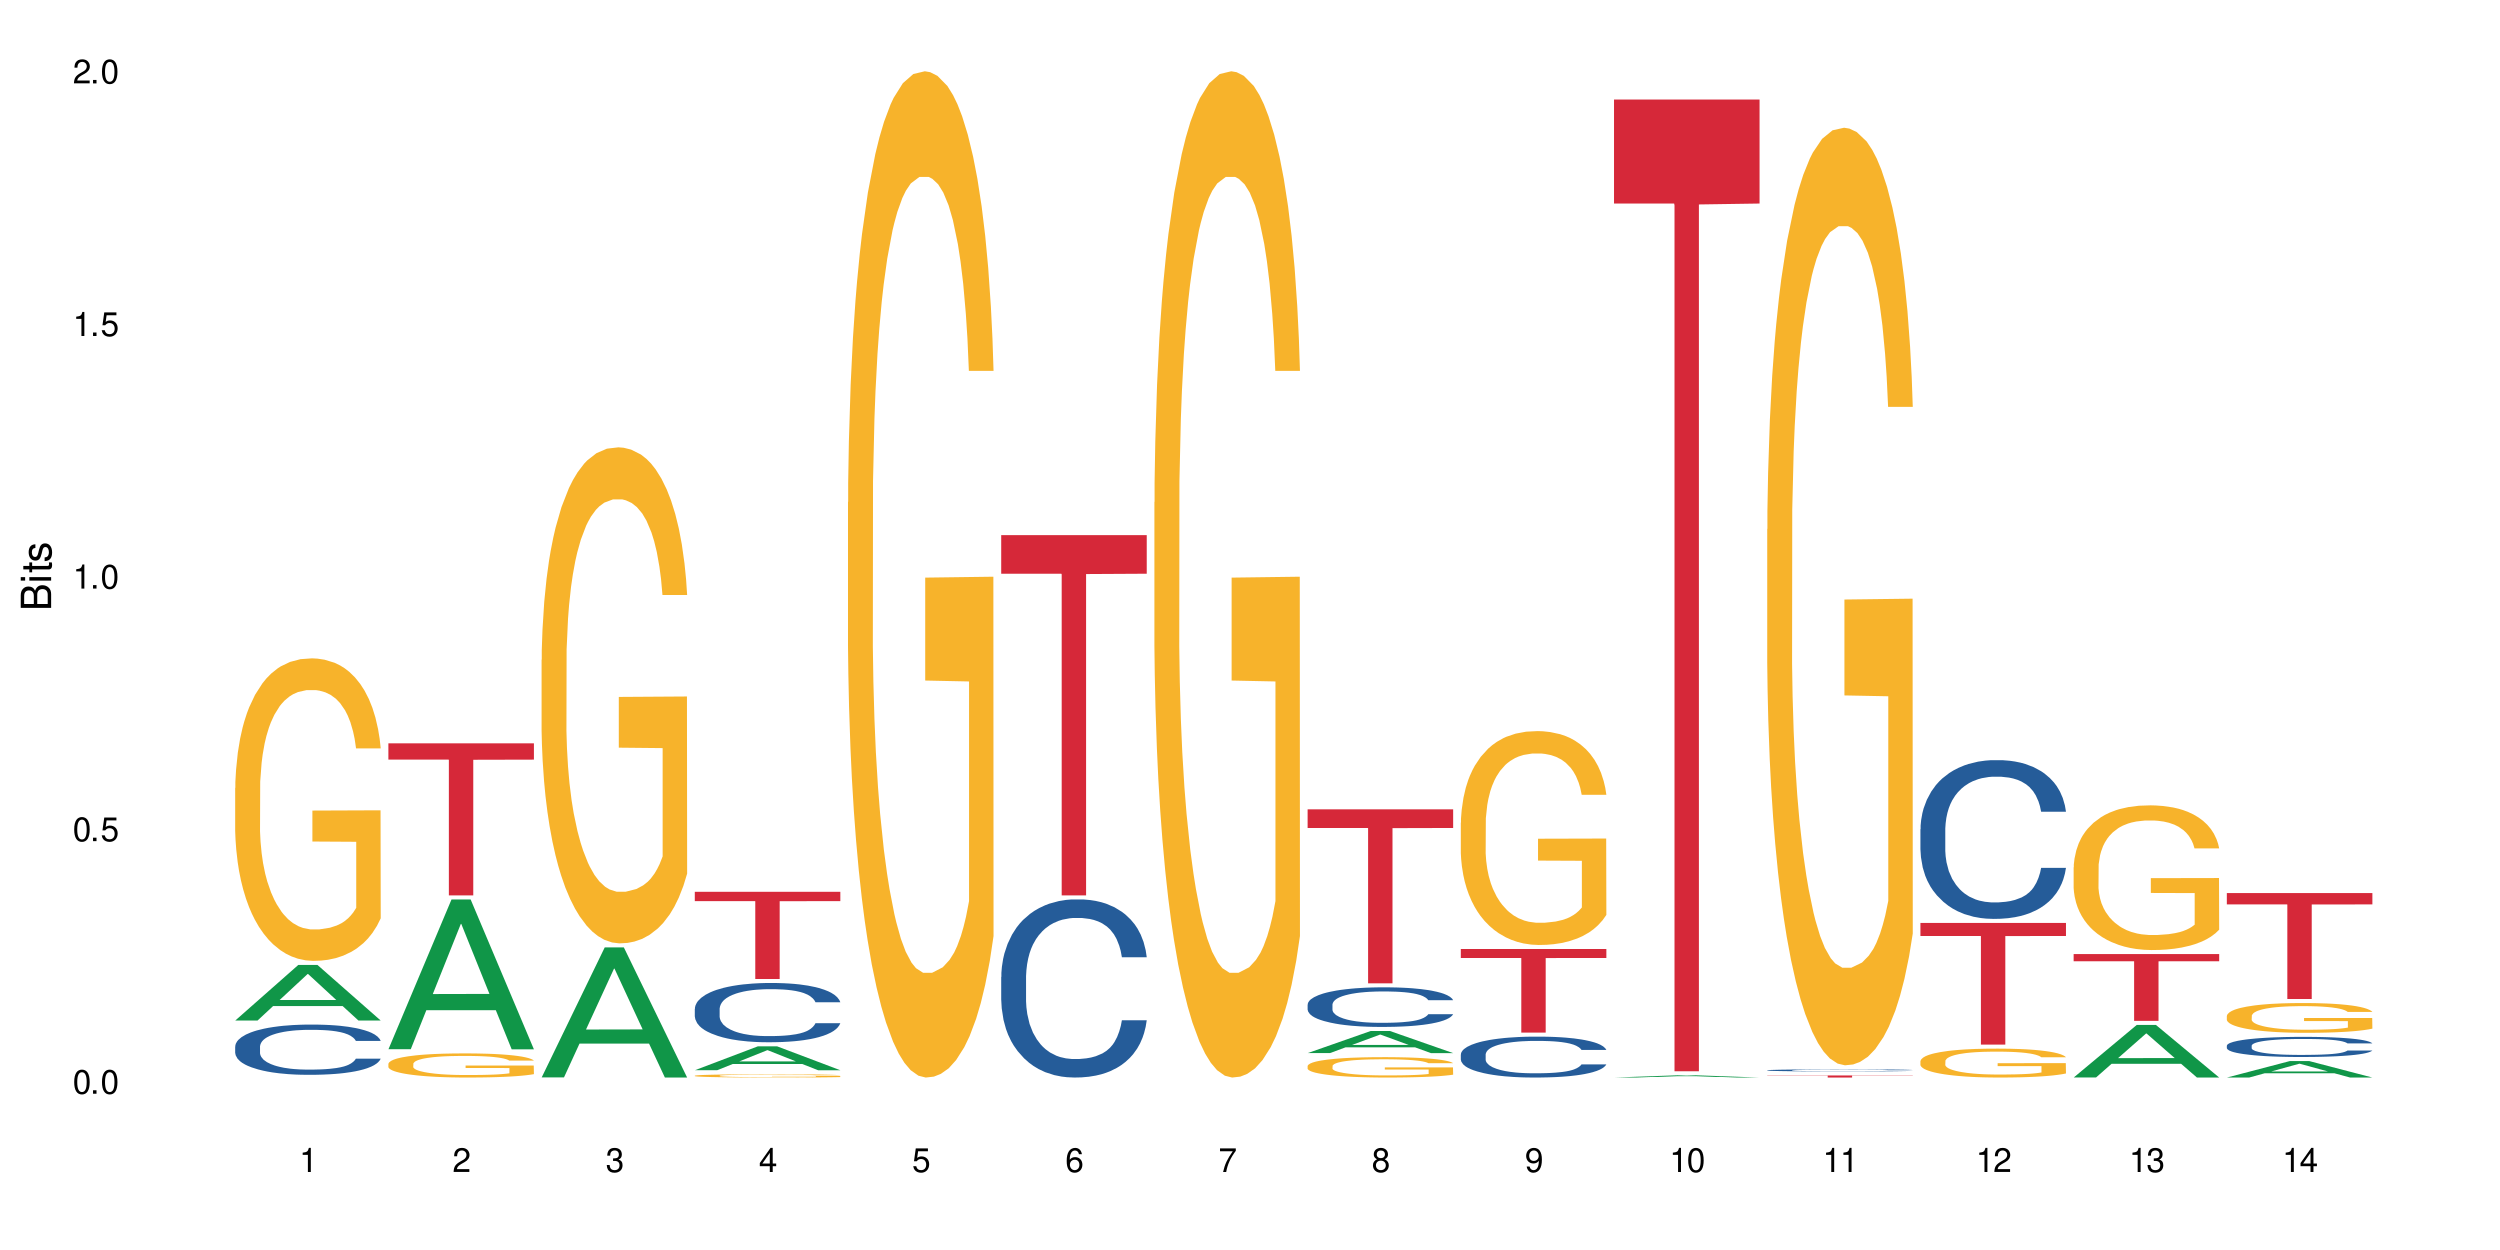<?xml version="1.0" encoding="UTF-8"?>
<svg xmlns="http://www.w3.org/2000/svg" xmlns:xlink="http://www.w3.org/1999/xlink" width="720" height="360" viewBox="0 0 720 360">
<defs>
<g>
<g id="glyph-0-0">
</g>
<g id="glyph-0-1">
<path d="M 2.641 -6.938 C 2 -6.938 1.422 -6.656 1.078 -6.172 C 0.641 -5.562 0.406 -4.641 0.406 -3.359 C 0.406 -1.016 1.188 0.219 2.641 0.219 C 4.078 0.219 4.859 -1.016 4.859 -3.297 C 4.859 -4.641 4.656 -5.547 4.203 -6.172 C 3.844 -6.656 3.281 -6.938 2.641 -6.938 Z M 2.641 -6.188 C 3.547 -6.188 4 -5.25 4 -3.375 C 4 -1.406 3.562 -0.484 2.625 -0.484 C 1.734 -0.484 1.281 -1.438 1.281 -3.344 C 1.281 -5.25 1.734 -6.188 2.641 -6.188 Z M 2.641 -6.188 "/>
</g>
<g id="glyph-0-2">
<path d="M 1.828 -1 L 0.828 -1 L 0.828 0 L 1.828 0 Z M 1.828 -1 "/>
</g>
<g id="glyph-0-3">
<path d="M 4.562 -6.797 L 1.062 -6.797 L 0.547 -3.094 L 1.328 -3.094 C 1.719 -3.562 2.047 -3.734 2.578 -3.734 C 3.484 -3.734 4.062 -3.109 4.062 -2.094 C 4.062 -1.125 3.484 -0.531 2.578 -0.531 C 1.828 -0.531 1.375 -0.906 1.188 -1.672 L 0.328 -1.672 C 0.453 -1.109 0.547 -0.844 0.75 -0.594 C 1.125 -0.078 1.828 0.219 2.594 0.219 C 3.969 0.219 4.922 -0.781 4.922 -2.219 C 4.922 -3.562 4.031 -4.484 2.719 -4.484 C 2.25 -4.484 1.859 -4.359 1.469 -4.062 L 1.734 -5.969 L 4.562 -5.969 Z M 4.562 -6.797 "/>
</g>
<g id="glyph-0-4">
<path d="M 2.484 -4.938 L 2.484 0 L 3.328 0 L 3.328 -6.938 L 2.766 -6.938 C 2.469 -5.875 2.281 -5.734 0.984 -5.562 L 0.984 -4.938 Z M 2.484 -4.938 "/>
</g>
<g id="glyph-0-5">
<path d="M 4.859 -0.828 L 1.281 -0.828 C 1.359 -1.406 1.672 -1.781 2.5 -2.281 L 3.469 -2.828 C 4.406 -3.344 4.906 -4.062 4.906 -4.906 C 4.906 -5.484 4.672 -6.031 4.266 -6.406 C 3.859 -6.766 3.375 -6.938 2.719 -6.938 C 1.859 -6.938 1.219 -6.625 0.844 -6.031 C 0.609 -5.672 0.5 -5.234 0.484 -4.531 L 1.328 -4.531 C 1.359 -5.016 1.406 -5.281 1.531 -5.516 C 1.75 -5.938 2.188 -6.203 2.703 -6.203 C 3.469 -6.203 4.031 -5.641 4.031 -4.891 C 4.031 -4.344 3.719 -3.859 3.125 -3.516 L 2.234 -3 C 0.812 -2.172 0.406 -1.531 0.328 -0.016 L 4.859 -0.016 Z M 4.859 -0.828 "/>
</g>
<g id="glyph-0-6">
<path d="M 2.125 -3.188 L 2.578 -3.188 C 3.5 -3.188 3.984 -2.766 3.984 -1.922 C 3.984 -1.062 3.469 -0.531 2.594 -0.531 C 1.656 -0.531 1.203 -1 1.156 -2.016 L 0.312 -2.016 C 0.344 -1.453 0.438 -1.094 0.609 -0.781 C 0.953 -0.109 1.625 0.219 2.547 0.219 C 3.953 0.219 4.859 -0.625 4.859 -1.938 C 4.859 -2.828 4.516 -3.297 3.703 -3.594 C 4.344 -3.844 4.656 -4.328 4.656 -5.031 C 4.656 -6.219 3.875 -6.938 2.578 -6.938 C 1.203 -6.938 0.484 -6.172 0.453 -4.703 L 1.297 -4.703 C 1.312 -5.125 1.344 -5.359 1.453 -5.578 C 1.641 -5.969 2.062 -6.203 2.594 -6.203 C 3.344 -6.203 3.797 -5.75 3.797 -5 C 3.797 -4.516 3.609 -4.219 3.25 -4.047 C 3.016 -3.953 2.703 -3.922 2.125 -3.906 Z M 2.125 -3.188 "/>
</g>
<g id="glyph-0-7">
<path d="M 3.141 -1.672 L 3.141 0 L 3.984 0 L 3.984 -1.672 L 4.984 -1.672 L 4.984 -2.438 L 3.984 -2.438 L 3.984 -6.938 L 3.359 -6.938 L 0.266 -2.578 L 0.266 -1.672 Z M 3.141 -2.438 L 1 -2.438 L 3.141 -5.5 Z M 3.141 -2.438 "/>
</g>
<g id="glyph-0-8">
<path d="M 4.781 -5.125 C 4.609 -6.266 3.891 -6.938 2.844 -6.938 C 2.094 -6.938 1.422 -6.578 1.031 -5.953 C 0.594 -5.266 0.406 -4.422 0.406 -3.172 C 0.406 -2 0.578 -1.25 0.984 -0.641 C 1.359 -0.078 1.953 0.219 2.703 0.219 C 3.984 0.219 4.922 -0.75 4.922 -2.094 C 4.922 -3.375 4.062 -4.281 2.844 -4.281 C 2.172 -4.281 1.641 -4.031 1.281 -3.516 C 1.281 -5.234 1.828 -6.188 2.797 -6.188 C 3.391 -6.188 3.797 -5.797 3.938 -5.125 Z M 2.734 -3.531 C 3.547 -3.531 4.062 -2.953 4.062 -2.031 C 4.062 -1.156 3.484 -0.531 2.703 -0.531 C 1.922 -0.531 1.328 -1.188 1.328 -2.078 C 1.328 -2.938 1.906 -3.531 2.734 -3.531 Z M 2.734 -3.531 "/>
</g>
<g id="glyph-0-9">
<path d="M 4.984 -6.797 L 0.438 -6.797 L 0.438 -5.969 L 4.109 -5.969 C 2.5 -3.656 1.828 -2.234 1.328 0 L 2.219 0 C 2.594 -2.172 3.453 -4.047 4.984 -6.094 Z M 4.984 -6.797 "/>
</g>
<g id="glyph-0-10">
<path d="M 3.75 -3.656 C 4.469 -4.094 4.688 -4.438 4.688 -5.078 C 4.688 -6.172 3.844 -6.938 2.641 -6.938 C 1.438 -6.938 0.594 -6.172 0.594 -5.094 C 0.594 -4.438 0.812 -4.094 1.516 -3.656 C 0.734 -3.266 0.359 -2.703 0.359 -1.922 C 0.359 -0.656 1.281 0.219 2.641 0.219 C 3.984 0.219 4.922 -0.656 4.922 -1.922 C 4.922 -2.703 4.531 -3.266 3.75 -3.656 Z M 2.641 -6.188 C 3.359 -6.188 3.812 -5.75 3.812 -5.062 C 3.812 -4.406 3.344 -3.984 2.641 -3.984 C 1.922 -3.984 1.453 -4.406 1.453 -5.078 C 1.453 -5.75 1.922 -6.188 2.641 -6.188 Z M 2.641 -3.266 C 3.484 -3.266 4.062 -2.719 4.062 -1.906 C 4.062 -1.078 3.484 -0.531 2.625 -0.531 C 1.797 -0.531 1.219 -1.094 1.219 -1.906 C 1.219 -2.719 1.781 -3.266 2.641 -3.266 Z M 2.641 -3.266 "/>
</g>
<g id="glyph-0-11">
<path d="M 0.516 -1.578 C 0.672 -0.453 1.406 0.219 2.438 0.219 C 3.188 0.219 3.859 -0.141 4.266 -0.766 C 4.688 -1.453 4.891 -2.297 4.891 -3.547 C 4.891 -4.719 4.703 -5.453 4.312 -6.078 C 3.938 -6.641 3.344 -6.938 2.594 -6.938 C 1.297 -6.938 0.359 -5.969 0.359 -4.625 C 0.359 -3.344 1.234 -2.453 2.453 -2.453 C 3.094 -2.453 3.578 -2.672 4.016 -3.203 C 4 -1.484 3.469 -0.531 2.5 -0.531 C 1.906 -0.531 1.484 -0.906 1.359 -1.578 Z M 2.578 -6.203 C 3.375 -6.203 3.969 -5.531 3.969 -4.641 C 3.969 -3.797 3.391 -3.188 2.547 -3.188 C 1.734 -3.188 1.234 -3.766 1.234 -4.688 C 1.234 -5.562 1.797 -6.203 2.578 -6.203 Z M 2.578 -6.203 "/>
</g>
<g id="glyph-1-0">
</g>
<g id="glyph-1-1">
<path d="M 0 -0.953 L 0 -4.891 C 0 -5.719 -0.234 -6.344 -0.734 -6.797 C -1.188 -7.234 -1.812 -7.469 -2.5 -7.469 C -3.547 -7.469 -4.188 -7 -4.625 -5.875 C -4.984 -6.688 -5.625 -7.094 -6.531 -7.094 C -7.172 -7.094 -7.734 -6.859 -8.141 -6.391 C -8.562 -5.922 -8.75 -5.344 -8.75 -4.5 L -8.75 -0.953 Z M -4.984 -2.062 L -7.766 -2.062 L -7.766 -4.219 C -7.766 -4.844 -7.688 -5.203 -7.453 -5.5 C -7.219 -5.812 -6.859 -5.969 -6.375 -5.969 C -5.891 -5.969 -5.531 -5.812 -5.297 -5.5 C -5.062 -5.203 -4.984 -4.844 -4.984 -4.219 Z M -0.984 -2.062 L -4 -2.062 L -4 -4.781 C -4 -5.766 -3.438 -6.359 -2.484 -6.359 C -1.547 -6.359 -0.984 -5.766 -0.984 -4.781 Z M -0.984 -2.062 "/>
</g>
<g id="glyph-1-2">
<path d="M -6.281 -1.797 L -6.281 -0.797 L 0 -0.797 L 0 -1.797 Z M -8.75 -1.797 L -8.75 -0.797 L -7.484 -0.797 L -7.484 -1.797 Z M -8.75 -1.797 "/>
</g>
<g id="glyph-1-3">
<path d="M -6.281 -3.047 L -6.281 -2.016 L -8.016 -2.016 L -8.016 -1.016 L -6.281 -1.016 L -6.281 -0.172 L -5.469 -0.172 L -5.469 -1.016 L -0.719 -1.016 C -0.078 -1.016 0.281 -1.453 0.281 -2.234 C 0.281 -2.5 0.25 -2.719 0.188 -3.047 L -0.641 -3.047 C -0.609 -2.906 -0.594 -2.766 -0.594 -2.562 C -0.594 -2.141 -0.719 -2.016 -1.156 -2.016 L -5.469 -2.016 L -5.469 -3.047 Z M -6.281 -3.047 "/>
</g>
<g id="glyph-1-4">
<path d="M -4.531 -5.25 C -5.766 -5.25 -6.469 -4.422 -6.469 -2.969 C -6.469 -1.516 -5.719 -0.562 -4.547 -0.562 C -3.562 -0.562 -3.094 -1.062 -2.734 -2.562 L -2.516 -3.484 C -2.344 -4.188 -2.094 -4.469 -1.641 -4.469 C -1.047 -4.469 -0.641 -3.875 -0.641 -3 C -0.641 -2.453 -0.797 -2 -1.062 -1.75 C -1.25 -1.594 -1.422 -1.531 -1.875 -1.469 L -1.875 -0.406 C -0.422 -0.453 0.281 -1.266 0.281 -2.922 C 0.281 -4.5 -0.5 -5.516 -1.719 -5.516 C -2.656 -5.516 -3.172 -4.984 -3.469 -3.734 L -3.703 -2.766 C -3.891 -1.953 -4.156 -1.609 -4.594 -1.609 C -5.188 -1.609 -5.547 -2.125 -5.547 -2.938 C -5.547 -3.75 -5.203 -4.172 -4.531 -4.203 Z M -4.531 -5.25 "/>
</g>
</g>
</defs>
<rect x="-72" y="-36" width="864" height="432" fill="rgb(100%, 100%, 100%)" fill-opacity="1"/>
<path fill-rule="nonzero" fill="rgb(6.275%, 58.824%, 28.235%)" fill-opacity="1" d="M 67.73 293.91 L 67.777 293.895 L 85.914 277.898 L 91.422 277.898 L 109.648 293.922 L 103.242 293.922 L 98.676 289.742 L 78.656 289.742 L 74.18 293.91 L 67.73 293.91 L 80.582 288.008 L 96.84 287.996 L 88.734 280.516 L 88.645 280.5 L 88.555 280.547 L 80.539 287.996 L 80.582 288.008 Z M 67.73 293.91 "/>
<path fill-rule="nonzero" fill="rgb(14.51%, 36.078%, 60%)" fill-opacity="1" d="M 67.73 301.379 L 67.781 301.367 L 67.781 301.051 L 67.934 300.547 L 68.293 299.914 L 68.652 299.477 L 69.57 298.695 L 70.848 297.941 L 72.18 297.363 L 73.148 297.02 L 74.02 296.754 L 76.012 296.266 L 77.289 296.012 L 78.672 295.789 L 80.355 295.562 L 81.582 295.43 L 84.344 295.219 L 86.391 295.129 L 87.973 295.086 L 91.398 295.086 L 93.441 295.141 L 94.926 295.207 L 96.562 295.312 L 97.941 295.43 L 100.344 295.723 L 102.492 296.094 L 103.461 296.305 L 104.996 296.715 L 106.172 297.109 L 106.988 297.453 L 107.91 297.941 L 108.727 298.539 L 109.34 299.211 L 109.648 299.781 L 102.492 299.781 L 102.133 299.254 L 101.723 298.844 L 100.957 298.301 L 100.191 297.918 L 99.117 297.535 L 98.145 297.281 L 96.816 297.031 L 95.641 296.871 L 94.414 296.754 L 93.238 296.676 L 90.988 296.594 L 88.383 296.594 L 87.41 296.621 L 85.418 296.727 L 84.344 296.82 L 82.812 297.004 L 81.738 297.176 L 80.461 297.441 L 79.59 297.664 L 78.516 298.008 L 77.75 298.312 L 76.883 298.75 L 76.371 299.082 L 75.91 299.449 L 75.5 299.887 L 75.195 300.348 L 74.988 300.84 L 74.887 301.316 L 74.887 303.363 L 74.988 303.84 L 75.246 304.395 L 75.91 305.203 L 76.883 305.902 L 78.004 306.457 L 79.078 306.855 L 79.691 307.039 L 80.512 307.25 L 81.789 307.516 L 83.629 307.781 L 84.703 307.887 L 86.34 307.992 L 88.023 308.043 L 90.273 308.043 L 92.27 307.992 L 93.598 307.926 L 94.977 307.82 L 96.867 307.594 L 98.043 307.383 L 99.066 307.133 L 99.832 306.879 L 100.344 306.668 L 101.109 306.258 L 101.723 305.809 L 102.184 305.348 L 102.492 304.898 L 109.648 304.898 L 109.34 305.426 L 108.883 305.941 L 108.422 306.324 L 107.707 306.789 L 106.887 307.199 L 105.711 307.66 L 104.742 307.965 L 103.461 308.297 L 102.285 308.547 L 101.008 308.77 L 99.117 309.035 L 97.891 309.168 L 96.562 309.285 L 94.977 309.391 L 92.984 309.484 L 90.836 309.539 L 88.844 309.551 L 86.695 309.523 L 85.109 309.473 L 83.016 309.352 L 80.41 309.113 L 78.516 308.863 L 77.035 308.613 L 75.758 308.348 L 74.324 307.992 L 72.484 307.41 L 71.359 306.961 L 70.594 306.59 L 69.723 306.074 L 69.109 305.609 L 68.395 304.871 L 67.883 303.934 L 67.73 303.207 Z M 67.73 301.379 "/>
<path fill-rule="nonzero" fill="rgb(96.863%, 70.196%, 16.863%)" fill-opacity="1" d="M 67.73 226.922 L 67.781 226.844 L 67.781 225.25 L 67.988 221.672 L 68.496 216.738 L 69.164 212.68 L 69.879 209.496 L 70.34 207.824 L 71.105 205.438 L 71.77 203.688 L 73.457 200.105 L 75.602 196.766 L 76.777 195.332 L 78.109 193.98 L 80 192.469 L 80.867 191.91 L 83.527 190.637 L 86.543 189.84 L 89.863 189.602 L 91.398 189.684 L 93.496 190 L 96.355 190.875 L 97.992 191.672 L 99.27 192.469 L 100.602 193.5 L 102.234 195.094 L 103.77 197.004 L 104.996 198.914 L 106.223 201.301 L 107.246 203.848 L 108.113 206.633 L 108.883 209.973 L 109.34 212.758 L 109.648 215.543 L 102.543 215.543 L 102.133 212.758 L 101.672 210.609 L 100.906 207.984 L 100.141 206.074 L 99.375 204.562 L 97.941 202.492 L 96.715 201.219 L 95.18 200.105 L 93.699 199.391 L 92.012 198.914 L 90.988 198.754 L 88.281 198.754 L 85.828 199.309 L 84.395 199.945 L 83.375 200.582 L 81.941 201.777 L 81.074 202.73 L 80.562 203.367 L 79.027 205.836 L 78.004 208.062 L 77.445 209.574 L 76.727 211.961 L 76.215 214.109 L 75.652 217.293 L 75.348 219.68 L 74.938 225.09 L 74.887 239.414 L 75.039 242.438 L 75.348 245.699 L 75.758 248.566 L 76.371 251.59 L 76.984 253.895 L 78.059 257 L 78.977 259.07 L 79.691 260.422 L 81.074 262.57 L 81.637 263.285 L 82.965 264.719 L 84.344 265.832 L 86.031 266.785 L 87.309 267.266 L 89.355 267.664 L 91.961 267.664 L 95.027 267.184 L 96.969 266.547 L 98.301 265.91 L 99.168 265.355 L 100.242 264.48 L 101.008 263.684 L 101.723 262.809 L 102.594 261.457 L 102.594 242.438 L 89.969 242.359 L 89.969 233.445 L 109.598 233.367 L 109.648 264.48 L 108.574 266.629 L 107.246 268.695 L 105.969 270.289 L 104.637 271.641 L 102.746 273.152 L 101.215 274.109 L 98.863 275.223 L 96.715 275.938 L 94.465 276.414 L 92.473 276.652 L 90.121 276.734 L 88.023 276.574 L 85.777 276.098 L 83.988 275.461 L 82.352 274.664 L 80.715 273.629 L 78.672 271.961 L 77.34 270.605 L 75.961 268.934 L 74.582 266.945 L 73.355 264.797 L 72.535 263.125 L 71.719 261.219 L 70.848 258.828 L 70.031 256.125 L 69.418 253.656 L 68.855 250.871 L 68.445 248.246 L 68.039 244.668 L 67.832 241.801 L 67.73 239.336 Z M 67.73 226.922 "/>
<path fill-rule="nonzero" fill="rgb(6.275%, 58.824%, 28.235%)" fill-opacity="1" d="M 111.855 302.176 L 111.898 302.133 L 130.035 259.047 L 135.543 259.047 L 153.77 302.215 L 147.367 302.215 L 142.801 290.945 L 122.781 290.945 L 118.301 302.176 L 111.855 302.176 L 124.707 286.285 L 140.961 286.246 L 132.855 266.098 L 132.766 266.059 L 132.68 266.18 L 124.66 286.246 L 124.707 286.285 Z M 111.855 302.176 "/>
<path fill-rule="nonzero" fill="rgb(96.863%, 70.196%, 16.863%)" fill-opacity="1" d="M 111.855 306.355 L 111.906 306.352 L 111.906 306.223 L 112.109 305.938 L 112.621 305.543 L 113.285 305.219 L 114 304.965 L 114.461 304.832 L 115.227 304.645 L 115.891 304.504 L 117.578 304.219 L 119.727 303.949 L 120.902 303.836 L 122.23 303.727 L 124.121 303.609 L 124.992 303.562 L 127.648 303.461 L 130.664 303.398 L 133.988 303.379 L 135.523 303.387 L 137.617 303.41 L 140.48 303.48 L 142.117 303.543 L 143.395 303.609 L 144.723 303.691 L 146.359 303.816 L 147.891 303.969 L 149.117 304.121 L 150.348 304.312 L 151.367 304.516 L 152.238 304.738 L 153.004 305.004 L 153.465 305.227 L 153.77 305.449 L 146.664 305.449 L 146.258 305.227 L 145.797 305.055 L 145.031 304.848 L 144.262 304.695 L 143.496 304.574 L 142.066 304.406 L 140.84 304.305 L 139.305 304.219 L 137.82 304.16 L 136.137 304.121 L 135.113 304.109 L 132.402 304.109 L 129.949 304.152 L 128.52 304.203 L 127.496 304.254 L 126.066 304.352 L 125.195 304.426 L 124.684 304.477 L 123.152 304.676 L 122.129 304.852 L 121.566 304.973 L 120.852 305.164 L 120.34 305.336 L 119.777 305.59 L 119.469 305.777 L 119.062 306.211 L 119.012 307.355 L 119.164 307.594 L 119.469 307.855 L 119.879 308.086 L 120.492 308.324 L 121.105 308.512 L 122.18 308.758 L 123.102 308.922 L 123.816 309.031 L 125.195 309.203 L 125.758 309.258 L 127.086 309.375 L 128.469 309.461 L 130.152 309.539 L 131.434 309.578 L 133.477 309.609 L 136.082 309.609 L 139.152 309.57 L 141.094 309.52 L 142.422 309.469 L 143.293 309.426 L 144.363 309.355 L 145.133 309.289 L 145.848 309.223 L 146.715 309.113 L 146.715 307.594 L 134.09 307.59 L 134.09 306.879 L 153.719 306.871 L 153.77 309.355 L 152.699 309.527 L 151.367 309.691 L 150.09 309.816 L 148.762 309.926 L 146.871 310.047 L 145.336 310.121 L 142.984 310.211 L 140.84 310.27 L 138.59 310.309 L 136.594 310.324 L 134.242 310.332 L 132.148 310.32 L 129.898 310.281 L 128.109 310.23 L 126.473 310.168 L 124.84 310.086 L 122.793 309.953 L 121.465 309.844 L 120.082 309.711 L 118.703 309.551 L 117.477 309.379 L 116.66 309.246 L 115.84 309.094 L 114.973 308.902 L 114.152 308.688 L 113.539 308.492 L 112.98 308.27 L 112.57 308.059 L 112.16 307.773 L 111.957 307.543 L 111.855 307.348 Z M 111.855 306.355 "/>
<path fill-rule="nonzero" fill="rgb(83.922%, 15.686%, 22.353%)" fill-opacity="1" d="M 111.855 214.086 L 153.77 214.086 L 153.77 218.773 L 136.301 218.816 L 136.301 257.883 L 129.273 257.883 L 129.273 218.855 L 129.172 218.773 L 111.855 218.773 Z M 111.855 214.086 "/>
<path fill-rule="nonzero" fill="rgb(6.275%, 58.824%, 28.235%)" fill-opacity="1" d="M 155.977 310.297 L 156.023 310.262 L 174.16 272.855 L 179.668 272.855 L 197.895 310.332 L 191.488 310.332 L 186.922 300.551 L 166.902 300.551 L 162.426 310.297 L 155.977 310.297 L 168.828 296.504 L 185.086 296.469 L 176.98 278.977 L 176.891 278.941 L 176.801 279.047 L 168.785 296.469 L 168.828 296.504 Z M 155.977 310.297 "/>
<path fill-rule="nonzero" fill="rgb(96.863%, 70.196%, 16.863%)" fill-opacity="1" d="M 155.977 190.016 L 156.027 189.887 L 156.027 187.277 L 156.234 181.406 L 156.742 173.316 L 157.41 166.664 L 158.125 161.445 L 158.582 158.703 L 159.352 154.789 L 160.016 151.922 L 161.703 146.051 L 163.848 140.57 L 165.023 138.223 L 166.355 136.004 L 168.246 133.523 L 169.113 132.609 L 171.773 130.523 L 174.789 129.219 L 178.109 128.828 L 179.645 128.957 L 181.742 129.48 L 184.602 130.914 L 186.238 132.219 L 187.516 133.523 L 188.848 135.219 L 190.48 137.828 L 192.016 140.961 L 193.242 144.094 L 194.469 148.008 L 195.492 152.18 L 196.359 156.746 L 197.129 162.227 L 197.586 166.793 L 197.895 171.359 L 190.789 171.359 L 190.379 166.793 L 189.918 163.27 L 189.152 158.965 L 188.387 155.836 L 187.617 153.355 L 186.188 149.965 L 184.961 147.875 L 183.426 146.051 L 181.945 144.875 L 180.258 144.094 L 179.234 143.832 L 176.527 143.832 L 174.074 144.746 L 172.641 145.789 L 171.617 146.832 L 170.188 148.789 L 169.32 150.355 L 168.809 151.398 L 167.273 155.441 L 166.25 159.098 L 165.688 161.574 L 164.973 165.488 L 164.461 169.012 L 163.898 174.23 L 163.594 178.145 L 163.184 187.016 L 163.133 210.5 L 163.285 215.457 L 163.594 220.809 L 164.004 225.504 L 164.617 230.461 L 165.23 234.246 L 166.305 239.336 L 167.223 242.727 L 167.938 244.945 L 169.32 248.469 L 169.883 249.641 L 171.211 251.988 L 172.59 253.816 L 174.277 255.383 L 175.555 256.164 L 177.602 256.816 L 180.207 256.816 L 183.273 256.035 L 185.215 254.992 L 186.547 253.945 L 187.414 253.035 L 188.488 251.598 L 189.254 250.293 L 189.969 248.859 L 190.84 246.641 L 190.84 215.457 L 178.215 215.328 L 178.215 200.715 L 197.844 200.586 L 197.895 251.598 L 196.82 255.121 L 195.492 258.512 L 194.215 261.121 L 192.883 263.34 L 190.992 265.82 L 189.461 267.387 L 187.109 269.211 L 184.961 270.387 L 182.711 271.168 L 180.719 271.559 L 178.367 271.691 L 176.27 271.43 L 174.023 270.648 L 172.234 269.602 L 170.598 268.297 L 168.961 266.602 L 166.918 263.863 L 165.586 261.645 L 164.207 258.906 L 162.828 255.645 L 161.602 252.121 L 160.781 249.379 L 159.965 246.25 L 159.094 242.336 L 158.277 237.898 L 157.664 233.855 L 157.102 229.289 L 156.691 224.984 L 156.285 219.113 L 156.078 214.414 L 155.977 210.371 Z M 155.977 190.016 "/>
<path fill-rule="nonzero" fill="rgb(6.275%, 58.824%, 28.235%)" fill-opacity="1" d="M 200.102 308.223 L 200.145 308.219 L 218.281 301.336 L 223.789 301.336 L 242.016 308.23 L 235.613 308.23 L 231.047 306.43 L 211.027 306.43 L 206.547 308.223 L 200.102 308.223 L 212.953 305.688 L 229.207 305.68 L 221.102 302.461 L 221.012 302.453 L 220.926 302.473 L 212.906 305.68 L 212.953 305.688 Z M 200.102 308.223 "/>
<path fill-rule="nonzero" fill="rgb(14.51%, 36.078%, 60%)" fill-opacity="1" d="M 200.102 290.535 L 200.152 290.52 L 200.152 290.145 L 200.305 289.555 L 200.664 288.805 L 201.02 288.289 L 201.941 287.371 L 203.219 286.48 L 204.547 285.797 L 205.52 285.391 L 206.387 285.078 L 208.383 284.5 L 209.66 284.207 L 211.039 283.941 L 212.727 283.676 L 213.953 283.52 L 216.715 283.27 L 218.758 283.16 L 220.344 283.113 L 223.77 283.113 L 225.812 283.176 L 227.293 283.254 L 228.93 283.379 L 230.312 283.52 L 232.715 283.863 L 234.859 284.297 L 235.832 284.547 L 237.363 285.031 L 238.539 285.5 L 239.359 285.906 L 240.277 286.48 L 241.098 287.184 L 241.711 287.977 L 242.016 288.648 L 234.859 288.648 L 234.504 288.023 L 234.094 287.543 L 233.328 286.902 L 232.559 286.449 L 231.488 286 L 230.516 285.703 L 229.188 285.406 L 228.012 285.219 L 226.785 285.078 L 225.609 284.984 L 223.359 284.891 L 220.75 284.891 L 219.781 284.922 L 217.785 285.047 L 216.715 285.156 L 215.18 285.375 L 214.105 285.578 L 212.828 285.891 L 211.961 286.152 L 210.887 286.559 L 210.117 286.918 L 209.25 287.434 L 208.738 287.824 L 208.277 288.258 L 207.871 288.773 L 207.562 289.32 L 207.359 289.895 L 207.258 290.457 L 207.258 292.875 L 207.359 293.434 L 207.613 294.09 L 208.277 295.043 L 209.25 295.867 L 210.375 296.523 L 211.449 296.988 L 212.062 297.207 L 212.879 297.457 L 214.156 297.77 L 215.996 298.082 L 217.07 298.207 L 218.707 298.332 L 220.395 298.395 L 222.645 298.395 L 224.637 298.332 L 225.965 298.254 L 227.348 298.129 L 229.238 297.863 L 230.414 297.613 L 231.434 297.316 L 232.203 297.02 L 232.715 296.773 L 233.48 296.289 L 234.094 295.758 L 234.555 295.211 L 234.859 294.684 L 242.016 294.684 L 241.711 295.305 L 241.25 295.914 L 240.789 296.367 L 240.074 296.914 L 239.258 297.395 L 238.082 297.941 L 237.109 298.301 L 235.832 298.691 L 234.656 298.984 L 233.379 299.25 L 231.488 299.562 L 230.258 299.719 L 228.93 299.859 L 227.348 299.984 L 225.352 300.094 L 223.207 300.156 L 221.211 300.172 L 219.066 300.141 L 217.48 300.078 L 215.383 299.938 L 212.777 299.656 L 210.887 299.359 L 209.402 299.062 L 208.125 298.754 L 206.695 298.332 L 204.855 297.645 L 203.73 297.113 L 202.961 296.68 L 202.094 296.07 L 201.48 295.523 L 200.766 294.652 L 200.254 293.543 L 200.102 292.688 Z M 200.102 290.535 "/>
<path fill-rule="nonzero" fill="rgb(96.863%, 70.196%, 16.863%)" fill-opacity="1" d="M 200.102 309.797 L 200.152 309.797 L 200.152 309.777 L 200.355 309.738 L 200.867 309.688 L 201.531 309.641 L 202.246 309.609 L 202.707 309.59 L 203.473 309.566 L 204.137 309.547 L 205.824 309.508 L 207.973 309.473 L 209.148 309.457 L 210.477 309.441 L 212.367 309.426 L 213.238 309.418 L 215.895 309.406 L 218.91 309.398 L 222.234 309.395 L 223.77 309.395 L 225.863 309.398 L 228.727 309.406 L 230.363 309.418 L 231.641 309.426 L 232.969 309.438 L 234.605 309.453 L 236.137 309.473 L 237.363 309.496 L 238.594 309.52 L 239.613 309.547 L 240.484 309.578 L 241.25 309.613 L 241.711 309.645 L 242.016 309.672 L 234.91 309.672 L 234.504 309.645 L 234.043 309.621 L 233.277 309.594 L 232.508 309.57 L 231.742 309.555 L 230.312 309.531 L 229.082 309.52 L 227.551 309.508 L 226.066 309.5 L 224.383 309.496 L 223.359 309.492 L 220.648 309.492 L 218.195 309.5 L 216.766 309.504 L 215.742 309.512 L 214.312 309.523 L 213.441 309.535 L 212.93 309.543 L 211.398 309.57 L 210.375 309.594 L 209.812 309.609 L 209.098 309.633 L 208.586 309.656 L 208.023 309.691 L 207.715 309.719 L 207.309 309.777 L 207.258 309.93 L 207.41 309.965 L 207.715 310 L 208.125 310.027 L 208.738 310.062 L 209.352 310.086 L 210.426 310.121 L 211.348 310.141 L 212.062 310.156 L 213.441 310.18 L 214.004 310.188 L 215.332 310.203 L 216.715 310.215 L 218.398 310.227 L 219.68 310.23 L 221.723 310.234 L 224.328 310.234 L 227.398 310.23 L 229.34 310.223 L 230.668 310.215 L 231.539 310.211 L 232.609 310.199 L 233.379 310.191 L 234.094 310.184 L 234.961 310.168 L 234.961 309.965 L 222.336 309.961 L 222.336 309.867 L 241.965 309.867 L 242.016 310.199 L 240.941 310.223 L 239.613 310.246 L 238.336 310.262 L 237.008 310.277 L 235.117 310.293 L 233.582 310.305 L 231.23 310.316 L 229.082 310.324 L 226.836 310.328 L 224.84 310.332 L 220.395 310.332 L 218.145 310.324 L 216.355 310.32 L 214.719 310.309 L 213.082 310.301 L 211.039 310.281 L 209.711 310.266 L 208.328 310.25 L 206.949 310.227 L 205.723 310.203 L 204.906 310.188 L 204.086 310.164 L 203.219 310.141 L 202.398 310.109 L 201.785 310.082 L 201.223 310.055 L 200.816 310.027 L 200.406 309.988 L 200.203 309.957 L 200.102 309.93 Z M 200.102 309.797 "/>
<path fill-rule="nonzero" fill="rgb(83.922%, 15.686%, 22.353%)" fill-opacity="1" d="M 200.102 256.832 L 242.016 256.832 L 242.016 259.523 L 224.547 259.547 L 224.547 281.949 L 217.52 281.949 L 217.52 259.57 L 217.418 259.523 L 200.102 259.523 Z M 200.102 256.832 "/>
<path fill-rule="nonzero" fill="rgb(96.863%, 70.196%, 16.863%)" fill-opacity="1" d="M 244.223 144.652 L 244.273 144.387 L 244.273 139.094 L 244.477 127.184 L 244.988 110.777 L 245.652 97.277 L 246.371 86.691 L 246.828 81.133 L 247.598 73.195 L 248.262 67.371 L 249.949 55.461 L 252.094 44.348 L 253.27 39.582 L 254.602 35.082 L 256.492 30.055 L 257.359 28.203 L 260.02 23.965 L 263.035 21.32 L 266.355 20.527 L 267.891 20.789 L 269.988 21.848 L 272.848 24.762 L 274.484 27.406 L 275.762 30.055 L 277.094 33.496 L 278.727 38.789 L 280.262 45.141 L 281.488 51.492 L 282.715 59.43 L 283.738 67.902 L 284.605 77.164 L 285.371 88.281 L 285.832 97.543 L 286.141 106.805 L 279.035 106.805 L 278.625 97.543 L 278.164 90.398 L 277.398 81.664 L 276.633 75.312 L 275.863 70.281 L 274.434 63.402 L 273.207 59.168 L 271.672 55.461 L 270.191 53.078 L 268.504 51.492 L 267.48 50.961 L 264.773 50.961 L 262.32 52.816 L 260.887 54.934 L 259.863 57.051 L 258.434 61.02 L 257.566 64.195 L 257.055 66.312 L 255.52 74.516 L 254.496 81.93 L 253.934 86.957 L 253.219 94.898 L 252.707 102.043 L 252.145 112.629 L 251.84 120.57 L 251.43 138.566 L 251.379 186.207 L 251.531 196.262 L 251.84 207.113 L 252.25 216.641 L 252.863 226.699 L 253.477 234.375 L 254.547 244.695 L 255.469 251.578 L 256.184 256.078 L 257.566 263.223 L 258.129 265.605 L 259.457 270.367 L 260.836 274.074 L 262.523 277.25 L 263.801 278.836 L 265.848 280.16 L 268.453 280.16 L 271.52 278.574 L 273.461 276.457 L 274.793 274.34 L 275.66 272.484 L 276.734 269.574 L 277.5 266.926 L 278.215 264.016 L 279.086 259.516 L 279.086 196.262 L 266.461 195.996 L 266.461 166.355 L 286.09 166.09 L 286.141 269.574 L 285.066 276.719 L 283.738 283.602 L 282.461 288.895 L 281.129 293.395 L 279.238 298.422 L 277.707 301.598 L 275.355 305.305 L 273.207 307.688 L 270.957 309.273 L 268.965 310.066 L 266.613 310.332 L 264.516 309.805 L 262.27 308.215 L 260.477 306.098 L 258.844 303.453 L 257.207 300.012 L 255.164 294.453 L 253.832 289.953 L 252.453 284.395 L 251.074 277.777 L 249.848 270.633 L 249.027 265.074 L 248.211 258.723 L 247.34 250.781 L 246.523 241.785 L 245.91 233.578 L 245.348 224.316 L 244.938 215.582 L 244.531 203.672 L 244.324 194.145 L 244.223 185.941 Z M 244.223 144.652 "/>
<path fill-rule="nonzero" fill="rgb(14.51%, 36.078%, 60%)" fill-opacity="1" d="M 288.348 281.355 L 288.398 281.309 L 288.398 280.184 L 288.551 278.402 L 288.906 276.152 L 289.266 274.605 L 290.188 271.84 L 291.465 269.168 L 292.793 267.102 L 293.766 265.883 L 294.633 264.945 L 296.629 263.211 L 297.906 262.32 L 299.285 261.523 L 300.973 260.727 L 302.199 260.258 L 304.961 259.508 L 307.004 259.18 L 308.59 259.039 L 312.012 259.039 L 314.059 259.227 L 315.539 259.461 L 317.176 259.836 L 318.559 260.258 L 320.961 261.289 L 323.105 262.602 L 324.078 263.352 L 325.609 264.805 L 326.785 266.211 L 327.605 267.434 L 328.523 269.168 L 329.344 271.277 L 329.957 273.668 L 330.262 275.684 L 323.105 275.684 L 322.75 273.809 L 322.34 272.355 L 321.574 270.434 L 320.805 269.074 L 319.73 267.715 L 318.762 266.82 L 317.434 265.93 L 316.258 265.367 L 315.031 264.945 L 313.855 264.664 L 311.605 264.383 L 308.996 264.383 L 308.027 264.477 L 306.031 264.852 L 304.961 265.18 L 303.426 265.836 L 302.352 266.445 L 301.074 267.383 L 300.207 268.184 L 299.133 269.402 L 298.363 270.48 L 297.496 272.027 L 296.984 273.199 L 296.523 274.512 L 296.117 276.059 L 295.809 277.699 L 295.605 279.434 L 295.504 281.121 L 295.504 288.391 L 295.605 290.078 L 295.859 292.047 L 296.523 294.906 L 297.496 297.391 L 298.621 299.359 L 299.695 300.77 L 300.309 301.426 L 301.125 302.176 L 302.402 303.113 L 304.242 304.051 L 305.316 304.426 L 306.953 304.801 L 308.641 304.988 L 310.891 304.988 L 312.883 304.801 L 314.211 304.566 L 315.594 304.191 L 317.484 303.395 L 318.66 302.645 L 319.68 301.754 L 320.449 300.863 L 320.961 300.109 L 321.727 298.656 L 322.34 297.062 L 322.801 295.422 L 323.105 293.828 L 330.262 293.828 L 329.957 295.703 L 329.496 297.531 L 329.035 298.891 L 328.32 300.535 L 327.504 301.988 L 326.328 303.629 L 325.355 304.707 L 324.078 305.879 L 322.902 306.77 L 321.625 307.566 L 319.73 308.504 L 318.504 308.973 L 317.176 309.395 L 315.594 309.77 L 313.598 310.098 L 311.453 310.285 L 309.457 310.332 L 307.312 310.238 L 305.727 310.051 L 303.629 309.629 L 301.023 308.785 L 299.133 307.895 L 297.648 307.004 L 296.371 306.066 L 294.941 304.801 L 293.102 302.738 L 291.977 301.145 L 291.207 299.828 L 290.34 298 L 289.727 296.359 L 289.012 293.734 L 288.5 290.406 L 288.348 287.828 Z M 288.348 281.355 "/>
<path fill-rule="nonzero" fill="rgb(83.922%, 15.686%, 22.353%)" fill-opacity="1" d="M 288.348 154.125 L 330.262 154.125 L 330.262 165.23 L 312.793 165.328 L 312.793 257.875 L 305.766 257.875 L 305.766 165.426 L 305.664 165.23 L 288.348 165.23 Z M 288.348 154.125 "/>
<path fill-rule="nonzero" fill="rgb(96.863%, 70.196%, 16.863%)" fill-opacity="1" d="M 332.469 144.652 L 332.52 144.387 L 332.52 139.094 L 332.723 127.184 L 333.234 110.777 L 333.898 97.277 L 334.617 86.691 L 335.074 81.133 L 335.844 73.195 L 336.508 67.371 L 338.195 55.461 L 340.34 44.348 L 341.516 39.582 L 342.848 35.082 L 344.738 30.055 L 345.605 28.203 L 348.266 23.965 L 351.281 21.32 L 354.602 20.527 L 356.137 20.789 L 358.23 21.848 L 361.094 24.762 L 362.73 27.406 L 364.008 30.055 L 365.336 33.496 L 366.973 38.789 L 368.508 45.141 L 369.734 51.492 L 370.961 59.43 L 371.984 67.902 L 372.852 77.164 L 373.617 88.281 L 374.078 97.543 L 374.387 106.805 L 367.281 106.805 L 366.871 97.543 L 366.41 90.398 L 365.645 81.664 L 364.879 75.312 L 364.109 70.281 L 362.68 63.402 L 361.453 59.168 L 359.918 55.461 L 358.438 53.078 L 356.75 51.492 L 355.727 50.961 L 353.02 50.961 L 350.566 52.816 L 349.133 54.934 L 348.109 57.051 L 346.68 61.02 L 345.812 64.195 L 345.301 66.312 L 343.766 74.516 L 342.742 81.93 L 342.18 86.957 L 341.465 94.898 L 340.953 102.043 L 340.391 112.629 L 340.086 120.57 L 339.676 138.566 L 339.625 186.207 L 339.777 196.262 L 340.086 207.113 L 340.496 216.641 L 341.109 226.699 L 341.723 234.375 L 342.793 244.695 L 343.715 251.578 L 344.43 256.078 L 345.812 263.223 L 346.371 265.605 L 347.703 270.367 L 349.082 274.074 L 350.77 277.25 L 352.047 278.836 L 354.094 280.16 L 356.699 280.16 L 359.766 278.574 L 361.707 276.457 L 363.039 274.34 L 363.906 272.484 L 364.98 269.574 L 365.746 266.926 L 366.461 264.016 L 367.332 259.516 L 367.332 196.262 L 354.707 195.996 L 354.707 166.355 L 374.336 166.09 L 374.387 269.574 L 373.312 276.719 L 371.984 283.602 L 370.707 288.895 L 369.375 293.395 L 367.484 298.422 L 365.953 301.598 L 363.602 305.305 L 361.453 307.688 L 359.203 309.273 L 357.211 310.066 L 354.859 310.332 L 352.762 309.805 L 350.512 308.215 L 348.723 306.098 L 347.09 303.453 L 345.453 300.012 L 343.406 294.453 L 342.078 289.953 L 340.699 284.395 L 339.32 277.777 L 338.094 270.633 L 337.273 265.074 L 336.457 258.723 L 335.586 250.781 L 334.77 241.785 L 334.156 233.578 L 333.594 224.316 L 333.184 215.582 L 332.777 203.672 L 332.57 194.145 L 332.469 185.941 Z M 332.469 144.652 "/>
<path fill-rule="nonzero" fill="rgb(6.275%, 58.824%, 28.235%)" fill-opacity="1" d="M 376.594 303.289 L 376.637 303.285 L 394.773 296.922 L 400.281 296.922 L 418.508 303.297 L 412.105 303.297 L 407.535 301.633 L 387.52 301.633 L 383.039 303.289 L 376.594 303.289 L 389.445 300.945 L 405.699 300.938 L 397.594 297.965 L 397.504 297.957 L 397.414 297.977 L 389.398 300.938 L 389.445 300.945 Z M 376.594 303.289 "/>
<path fill-rule="nonzero" fill="rgb(14.51%, 36.078%, 60%)" fill-opacity="1" d="M 376.594 289.316 L 376.645 289.309 L 376.645 289.059 L 376.797 288.66 L 377.152 288.16 L 377.512 287.816 L 378.434 287.203 L 379.711 286.609 L 381.039 286.148 L 382.012 285.879 L 382.879 285.672 L 384.871 285.285 L 386.152 285.086 L 387.531 284.91 L 389.219 284.734 L 390.445 284.629 L 393.207 284.461 L 395.25 284.391 L 396.836 284.359 L 400.258 284.359 L 402.305 284.398 L 403.785 284.453 L 405.422 284.535 L 406.801 284.629 L 409.207 284.859 L 411.352 285.148 L 412.324 285.316 L 413.855 285.641 L 415.031 285.953 L 415.852 286.223 L 416.77 286.609 L 417.59 287.078 L 418.203 287.609 L 418.508 288.059 L 411.352 288.059 L 410.996 287.641 L 410.586 287.316 L 409.82 286.891 L 409.051 286.586 L 407.977 286.285 L 407.008 286.086 L 405.68 285.891 L 404.504 285.766 L 403.277 285.672 L 402.102 285.609 L 399.852 285.547 L 397.242 285.547 L 396.273 285.566 L 394.277 285.648 L 393.207 285.723 L 391.672 285.867 L 390.598 286.004 L 389.32 286.211 L 388.453 286.391 L 387.379 286.66 L 386.609 286.898 L 385.742 287.242 L 385.23 287.504 L 384.77 287.797 L 384.363 288.141 L 384.055 288.504 L 383.852 288.891 L 383.75 289.266 L 383.75 290.883 L 383.852 291.258 L 384.105 291.695 L 384.77 292.328 L 385.742 292.883 L 386.867 293.32 L 387.941 293.633 L 388.555 293.777 L 389.371 293.945 L 390.648 294.152 L 392.488 294.363 L 393.562 294.445 L 395.199 294.527 L 396.887 294.57 L 399.137 294.57 L 401.129 294.527 L 402.457 294.477 L 403.836 294.395 L 405.73 294.215 L 406.906 294.051 L 407.926 293.852 L 408.695 293.652 L 409.207 293.484 L 409.973 293.164 L 410.586 292.809 L 411.047 292.445 L 411.352 292.09 L 418.508 292.09 L 418.203 292.508 L 417.742 292.914 L 417.281 293.215 L 416.566 293.578 L 415.75 293.902 L 414.574 294.27 L 413.602 294.508 L 412.324 294.77 L 411.148 294.965 L 409.871 295.145 L 407.977 295.352 L 406.75 295.457 L 405.422 295.551 L 403.836 295.633 L 401.844 295.707 L 399.695 295.746 L 397.703 295.758 L 395.559 295.738 L 393.973 295.695 L 391.875 295.602 L 389.27 295.414 L 387.379 295.215 L 385.895 295.02 L 384.617 294.809 L 383.188 294.527 L 381.348 294.07 L 380.223 293.715 L 379.453 293.422 L 378.586 293.016 L 377.973 292.652 L 377.258 292.07 L 376.746 291.328 L 376.594 290.758 Z M 376.594 289.316 "/>
<path fill-rule="nonzero" fill="rgb(96.863%, 70.196%, 16.863%)" fill-opacity="1" d="M 376.594 306.977 L 376.645 306.969 L 376.645 306.863 L 376.848 306.621 L 377.359 306.289 L 378.023 306.016 L 378.738 305.801 L 379.199 305.688 L 379.965 305.527 L 380.629 305.41 L 382.316 305.168 L 384.465 304.941 L 385.641 304.848 L 386.969 304.754 L 388.859 304.652 L 389.73 304.617 L 392.387 304.531 L 395.402 304.477 L 398.727 304.461 L 400.258 304.465 L 402.355 304.488 L 405.219 304.547 L 406.855 304.602 L 408.133 304.652 L 409.461 304.723 L 411.098 304.832 L 412.629 304.961 L 413.855 305.086 L 415.082 305.25 L 416.105 305.422 L 416.977 305.609 L 417.742 305.832 L 418.203 306.02 L 418.508 306.207 L 411.402 306.207 L 410.996 306.02 L 410.535 305.875 L 409.766 305.699 L 409 305.57 L 408.234 305.469 L 406.801 305.328 L 405.574 305.242 L 404.043 305.168 L 402.559 305.121 L 400.871 305.086 L 399.852 305.078 L 397.141 305.078 L 394.688 305.113 L 393.258 305.156 L 392.234 305.199 L 390.801 305.281 L 389.934 305.344 L 389.422 305.387 L 387.891 305.555 L 386.867 305.703 L 386.305 305.805 L 385.59 305.969 L 385.078 306.113 L 384.516 306.328 L 384.207 306.488 L 383.801 306.852 L 383.75 307.816 L 383.902 308.02 L 384.207 308.242 L 384.617 308.434 L 385.23 308.637 L 385.844 308.793 L 386.918 309.004 L 387.836 309.141 L 388.555 309.234 L 389.934 309.379 L 390.496 309.426 L 391.824 309.523 L 393.207 309.598 L 394.891 309.66 L 396.172 309.695 L 398.215 309.723 L 400.82 309.723 L 403.891 309.688 L 405.832 309.645 L 407.16 309.602 L 408.031 309.566 L 409.102 309.508 L 409.871 309.453 L 410.586 309.395 L 411.453 309.305 L 411.453 308.02 L 398.828 308.016 L 398.828 307.414 L 418.457 307.41 L 418.508 309.508 L 417.434 309.652 L 416.105 309.789 L 414.828 309.898 L 413.5 309.988 L 411.609 310.09 L 410.074 310.156 L 407.723 310.23 L 405.574 310.277 L 403.328 310.312 L 401.332 310.328 L 398.98 310.332 L 396.887 310.32 L 394.637 310.289 L 392.848 310.246 L 391.211 310.191 L 389.574 310.125 L 387.531 310.012 L 386.203 309.918 L 384.82 309.809 L 383.441 309.672 L 382.215 309.527 L 381.398 309.414 L 380.578 309.285 L 379.711 309.125 L 378.891 308.945 L 378.277 308.777 L 377.715 308.59 L 377.309 308.414 L 376.898 308.172 L 376.695 307.977 L 376.594 307.812 Z M 376.594 306.977 "/>
<path fill-rule="nonzero" fill="rgb(83.922%, 15.686%, 22.353%)" fill-opacity="1" d="M 376.594 233.094 L 418.508 233.094 L 418.508 238.457 L 401.039 238.504 L 401.039 283.195 L 394.012 283.195 L 394.012 238.551 L 393.91 238.457 L 376.594 238.457 Z M 376.594 233.094 "/>
<path fill-rule="nonzero" fill="rgb(14.51%, 36.078%, 60%)" fill-opacity="1" d="M 420.715 303.68 L 420.766 303.668 L 420.766 303.41 L 420.918 303 L 421.277 302.484 L 421.637 302.129 L 422.555 301.492 L 423.832 300.879 L 425.164 300.406 L 426.133 300.125 L 427.004 299.91 L 428.996 299.512 L 430.273 299.309 L 431.652 299.125 L 433.34 298.941 L 434.566 298.836 L 437.328 298.664 L 439.371 298.586 L 440.957 298.555 L 444.383 298.555 L 446.426 298.598 L 447.91 298.652 L 449.547 298.738 L 450.926 298.836 L 453.328 299.07 L 455.477 299.375 L 456.445 299.547 L 457.98 299.879 L 459.156 300.203 L 459.973 300.48 L 460.895 300.879 L 461.711 301.363 L 462.324 301.914 L 462.633 302.375 L 455.477 302.375 L 455.117 301.945 L 454.707 301.613 L 453.941 301.172 L 453.176 300.859 L 452.102 300.547 L 451.129 300.344 L 449.801 300.137 L 448.625 300.008 L 447.398 299.91 L 446.223 299.848 L 443.973 299.781 L 441.367 299.781 L 440.395 299.805 L 438.402 299.891 L 437.328 299.965 L 435.793 300.117 L 434.723 300.258 L 433.441 300.473 L 432.574 300.652 L 431.5 300.934 L 430.734 301.184 L 429.863 301.535 L 429.355 301.805 L 428.895 302.109 L 428.484 302.461 L 428.18 302.84 L 427.973 303.238 L 427.871 303.625 L 427.871 305.293 L 427.973 305.684 L 428.23 306.133 L 428.895 306.789 L 429.863 307.359 L 430.988 307.812 L 432.062 308.137 L 432.676 308.285 L 433.496 308.461 L 434.773 308.676 L 436.613 308.891 L 437.688 308.977 L 439.32 309.062 L 441.008 309.105 L 443.258 309.105 L 445.25 309.062 L 446.582 309.008 L 447.961 308.922 L 449.852 308.738 L 451.027 308.566 L 452.051 308.363 L 452.816 308.156 L 453.328 307.984 L 454.094 307.652 L 454.707 307.285 L 455.168 306.91 L 455.477 306.543 L 462.633 306.543 L 462.324 306.973 L 461.863 307.395 L 461.406 307.707 L 460.688 308.082 L 459.871 308.418 L 458.695 308.793 L 457.723 309.039 L 456.445 309.309 L 455.27 309.516 L 453.992 309.699 L 452.102 309.914 L 450.875 310.02 L 449.547 310.117 L 447.961 310.203 L 445.969 310.277 L 443.82 310.32 L 441.828 310.332 L 439.68 310.312 L 438.094 310.27 L 436 310.172 L 433.391 309.977 L 431.5 309.773 L 430.02 309.566 L 428.742 309.352 L 427.309 309.062 L 425.469 308.59 L 424.344 308.223 L 423.578 307.922 L 422.707 307.5 L 422.094 307.125 L 421.379 306.52 L 420.867 305.758 L 420.715 305.164 Z M 420.715 303.68 "/>
<path fill-rule="nonzero" fill="rgb(96.863%, 70.196%, 16.863%)" fill-opacity="1" d="M 420.715 236.938 L 420.766 236.883 L 420.766 235.758 L 420.969 233.227 L 421.48 229.738 L 422.145 226.867 L 422.863 224.617 L 423.32 223.438 L 424.09 221.75 L 424.754 220.512 L 426.441 217.98 L 428.586 215.617 L 429.762 214.605 L 431.094 213.648 L 432.984 212.578 L 433.852 212.184 L 436.512 211.285 L 439.527 210.723 L 442.848 210.555 L 444.383 210.609 L 446.477 210.836 L 449.34 211.453 L 450.977 212.016 L 452.254 212.578 L 453.582 213.309 L 455.219 214.438 L 456.754 215.785 L 457.98 217.137 L 459.207 218.824 L 460.23 220.625 L 461.098 222.594 L 461.863 224.957 L 462.324 226.926 L 462.633 228.895 L 455.527 228.895 L 455.117 226.926 L 454.656 225.406 L 453.891 223.551 L 453.125 222.199 L 452.355 221.129 L 450.926 219.668 L 449.699 218.766 L 448.164 217.98 L 446.684 217.473 L 444.996 217.137 L 443.973 217.023 L 441.266 217.023 L 438.812 217.418 L 437.379 217.867 L 436.355 218.316 L 434.926 219.16 L 434.059 219.836 L 433.547 220.285 L 432.012 222.031 L 430.988 223.605 L 430.426 224.676 L 429.711 226.363 L 429.199 227.883 L 428.637 230.133 L 428.332 231.82 L 427.922 235.645 L 427.871 245.77 L 428.023 247.91 L 428.332 250.215 L 428.742 252.242 L 429.355 254.379 L 429.969 256.008 L 431.039 258.203 L 431.961 259.668 L 432.676 260.621 L 434.059 262.141 L 434.617 262.648 L 435.949 263.66 L 437.328 264.449 L 439.016 265.125 L 440.293 265.461 L 442.336 265.742 L 444.945 265.742 L 448.012 265.406 L 449.953 264.953 L 451.285 264.504 L 452.152 264.109 L 453.227 263.492 L 453.992 262.93 L 454.707 262.309 L 455.578 261.355 L 455.578 247.91 L 442.953 247.852 L 442.953 241.551 L 462.582 241.496 L 462.633 263.492 L 461.559 265.012 L 460.23 266.473 L 458.953 267.598 L 457.621 268.555 L 455.73 269.625 L 454.195 270.301 L 451.848 271.086 L 449.699 271.594 L 447.449 271.93 L 445.457 272.098 L 443.105 272.156 L 441.008 272.043 L 438.758 271.707 L 436.969 271.254 L 435.336 270.691 L 433.699 269.961 L 431.652 268.781 L 430.324 267.824 L 428.945 266.641 L 427.566 265.234 L 426.336 263.719 L 425.52 262.535 L 424.703 261.184 L 423.832 259.496 L 423.016 257.586 L 422.402 255.84 L 421.84 253.871 L 421.43 252.016 L 421.023 249.484 L 420.816 247.457 L 420.715 245.715 Z M 420.715 236.938 "/>
<path fill-rule="nonzero" fill="rgb(83.922%, 15.686%, 22.353%)" fill-opacity="1" d="M 420.715 273.32 L 462.633 273.32 L 462.633 275.895 L 445.16 275.918 L 445.16 297.391 L 438.133 297.391 L 438.133 275.941 L 438.031 275.895 L 420.715 275.895 Z M 420.715 273.32 "/>
<path fill-rule="nonzero" fill="rgb(6.275%, 58.824%, 28.235%)" fill-opacity="1" d="M 464.836 310.332 L 464.883 310.332 L 483.02 309.684 L 488.527 309.684 L 506.754 310.332 L 500.352 310.332 L 495.781 310.164 L 475.766 310.164 L 471.285 310.332 L 464.836 310.332 L 477.691 310.094 L 493.945 310.094 L 485.84 309.789 L 485.66 309.789 L 477.645 310.094 L 477.691 310.094 Z M 464.836 310.332 "/>
<path fill-rule="nonzero" fill="rgb(83.922%, 15.686%, 22.353%)" fill-opacity="1" d="M 464.836 28.66 L 506.754 28.66 L 506.754 58.617 L 489.285 58.883 L 489.285 308.52 L 482.258 308.52 L 482.258 59.145 L 482.156 58.617 L 464.836 58.617 Z M 464.836 28.66 "/>
<path fill-rule="nonzero" fill="rgb(14.51%, 36.078%, 60%)" fill-opacity="1" d="M 508.961 308.234 L 509.012 308.234 L 509.012 308.219 L 509.164 308.199 L 509.523 308.172 L 509.883 308.156 L 510.801 308.125 L 512.078 308.094 L 513.406 308.066 L 514.379 308.055 L 515.25 308.043 L 517.242 308.023 L 518.52 308.012 L 519.898 308.004 L 521.586 307.992 L 522.812 307.988 L 525.574 307.98 L 527.617 307.977 L 529.203 307.973 L 532.629 307.973 L 534.672 307.977 L 536.156 307.98 L 537.793 307.984 L 539.172 307.988 L 541.574 308 L 543.723 308.016 L 544.691 308.023 L 546.227 308.043 L 547.402 308.059 L 548.219 308.07 L 549.141 308.094 L 549.957 308.117 L 550.57 308.145 L 550.879 308.168 L 543.723 308.168 L 543.363 308.145 L 542.953 308.129 L 542.188 308.105 L 541.422 308.09 L 540.348 308.074 L 539.375 308.066 L 538.047 308.055 L 536.871 308.047 L 535.645 308.043 L 534.469 308.039 L 532.219 308.035 L 529.613 308.035 L 528.641 308.039 L 526.648 308.043 L 525.574 308.047 L 524.039 308.055 L 522.969 308.062 L 521.688 308.07 L 520.82 308.082 L 519.746 308.094 L 518.98 308.109 L 518.109 308.125 L 517.602 308.141 L 517.141 308.156 L 516.73 308.172 L 516.426 308.191 L 516.219 308.211 L 516.117 308.23 L 516.117 308.316 L 516.219 308.336 L 516.477 308.359 L 517.141 308.391 L 518.109 308.422 L 519.234 308.445 L 520.309 308.461 L 520.922 308.469 L 521.742 308.477 L 523.02 308.488 L 524.859 308.5 L 525.934 308.504 L 527.566 308.508 L 533.496 308.508 L 534.828 308.504 L 536.207 308.5 L 538.098 308.492 L 539.273 308.48 L 540.297 308.473 L 541.062 308.461 L 541.574 308.453 L 542.34 308.438 L 542.953 308.418 L 543.414 308.398 L 543.723 308.379 L 550.879 308.379 L 550.57 308.402 L 550.109 308.422 L 549.652 308.438 L 548.934 308.457 L 548.117 308.473 L 546.941 308.492 L 545.969 308.508 L 544.691 308.52 L 543.516 308.531 L 542.238 308.539 L 540.348 308.551 L 539.121 308.555 L 537.793 308.562 L 536.207 308.566 L 534.215 308.57 L 527.926 308.57 L 526.34 308.566 L 524.246 308.562 L 521.637 308.555 L 519.746 308.543 L 518.266 308.531 L 516.988 308.523 L 515.555 308.508 L 513.715 308.484 L 512.59 308.465 L 511.824 308.449 L 510.953 308.43 L 510.34 308.41 L 509.625 308.379 L 509.113 308.34 L 508.961 308.309 Z M 508.961 308.234 "/>
<path fill-rule="nonzero" fill="rgb(96.863%, 70.196%, 16.863%)" fill-opacity="1" d="M 508.961 152.441 L 509.012 152.195 L 509.012 147.262 L 509.215 136.168 L 509.727 120.879 L 510.391 108.301 L 511.109 98.438 L 511.566 93.258 L 512.336 85.859 L 513 80.438 L 514.688 69.34 L 516.832 58.98 L 518.008 54.543 L 519.336 50.352 L 521.23 45.664 L 522.098 43.941 L 524.758 39.992 L 527.773 37.527 L 531.094 36.789 L 532.629 37.035 L 534.723 38.02 L 537.586 40.734 L 539.223 43.199 L 540.5 45.664 L 541.828 48.871 L 543.465 53.805 L 545 59.723 L 546.227 65.641 L 547.453 73.039 L 548.477 80.93 L 549.344 89.559 L 550.109 99.918 L 550.57 108.547 L 550.879 117.18 L 543.773 117.18 L 543.363 108.547 L 542.902 101.891 L 542.137 93.75 L 541.371 87.832 L 540.602 83.148 L 539.172 76.738 L 537.945 72.793 L 536.41 69.34 L 534.93 67.121 L 533.242 65.641 L 532.219 65.148 L 529.512 65.148 L 527.055 66.871 L 525.625 68.848 L 524.602 70.82 L 523.172 74.516 L 522.301 77.477 L 521.793 79.449 L 520.258 87.094 L 519.234 94 L 518.672 98.684 L 517.957 106.082 L 517.445 112.738 L 516.883 122.605 L 516.578 130 L 516.168 146.77 L 516.117 191.156 L 516.27 200.527 L 516.578 210.637 L 516.988 219.516 L 517.602 228.887 L 518.215 236.039 L 519.285 245.656 L 520.207 252.066 L 520.922 256.258 L 522.301 262.918 L 522.863 265.137 L 524.195 269.574 L 525.574 273.027 L 527.262 275.984 L 528.539 277.465 L 530.582 278.699 L 533.191 278.699 L 536.258 277.219 L 538.199 275.246 L 539.531 273.273 L 540.398 271.547 L 541.473 268.836 L 542.238 266.367 L 542.953 263.656 L 543.824 259.465 L 543.824 200.527 L 531.195 200.281 L 531.195 172.664 L 550.828 172.414 L 550.879 268.836 L 549.805 275.492 L 548.477 281.906 L 547.195 286.836 L 545.867 291.027 L 543.977 295.715 L 542.441 298.672 L 540.09 302.125 L 537.945 304.344 L 535.695 305.824 L 533.703 306.562 L 531.352 306.809 L 529.254 306.316 L 527.004 304.836 L 525.215 302.863 L 523.582 300.398 L 521.945 297.191 L 519.898 292.016 L 518.57 287.824 L 517.191 282.645 L 515.812 276.48 L 514.582 269.82 L 513.766 264.645 L 512.949 258.723 L 512.078 251.328 L 511.262 242.941 L 510.648 235.297 L 510.086 226.668 L 509.676 218.531 L 509.266 207.434 L 509.062 198.555 L 508.961 190.91 Z M 508.961 152.441 "/>
<path fill-rule="nonzero" fill="rgb(83.922%, 15.686%, 22.353%)" fill-opacity="1" d="M 508.961 309.734 L 550.879 309.734 L 550.879 309.801 L 533.406 309.801 L 533.406 310.332 L 526.379 310.332 L 526.379 309.801 L 508.961 309.801 Z M 508.961 309.734 "/>
<path fill-rule="nonzero" fill="rgb(14.51%, 36.078%, 60%)" fill-opacity="1" d="M 553.082 238.824 L 553.137 238.781 L 553.137 237.777 L 553.289 236.191 L 553.645 234.188 L 554.004 232.809 L 554.926 230.344 L 556.203 227.961 L 557.531 226.121 L 558.504 225.035 L 559.371 224.199 L 561.363 222.652 L 562.645 221.859 L 564.023 221.148 L 565.711 220.438 L 566.938 220.023 L 569.695 219.352 L 571.742 219.062 L 573.328 218.934 L 576.75 218.934 L 578.797 219.102 L 580.277 219.312 L 581.914 219.645 L 583.293 220.023 L 585.695 220.941 L 587.844 222.109 L 588.816 222.777 L 590.348 224.074 L 591.523 225.328 L 592.344 226.414 L 593.262 227.961 L 594.082 229.84 L 594.695 231.973 L 595 233.77 L 587.844 233.77 L 587.484 232.098 L 587.078 230.801 L 586.312 229.09 L 585.543 227.875 L 584.469 226.664 L 583.5 225.871 L 582.172 225.078 L 580.996 224.574 L 579.766 224.199 L 578.59 223.949 L 576.344 223.699 L 573.734 223.699 L 572.766 223.781 L 570.77 224.117 L 569.695 224.41 L 568.164 224.992 L 567.09 225.535 L 565.812 226.371 L 564.941 227.082 L 563.871 228.168 L 563.102 229.129 L 562.234 230.508 L 561.723 231.555 L 561.262 232.723 L 560.855 234.102 L 560.547 235.566 L 560.344 237.109 L 560.242 238.613 L 560.242 245.09 L 560.344 246.594 L 560.598 248.352 L 561.262 250.898 L 562.234 253.113 L 563.359 254.867 L 564.434 256.121 L 565.047 256.707 L 565.863 257.375 L 567.141 258.211 L 568.98 259.047 L 570.055 259.379 L 571.691 259.715 L 573.379 259.883 L 575.625 259.883 L 577.621 259.715 L 578.949 259.508 L 580.328 259.172 L 582.223 258.461 L 583.398 257.793 L 584.418 257 L 585.188 256.207 L 585.695 255.535 L 586.465 254.242 L 587.078 252.82 L 587.539 251.359 L 587.844 249.938 L 595 249.938 L 594.695 251.609 L 594.234 253.238 L 593.773 254.449 L 593.059 255.914 L 592.242 257.207 L 591.066 258.672 L 590.094 259.633 L 588.816 260.676 L 587.641 261.469 L 586.363 262.18 L 584.469 263.016 L 583.242 263.434 L 581.914 263.809 L 580.328 264.145 L 578.336 264.438 L 576.188 264.602 L 574.195 264.645 L 572.047 264.562 L 570.465 264.395 L 568.367 264.02 L 565.762 263.266 L 563.871 262.473 L 562.387 261.68 L 561.109 260.844 L 559.68 259.715 L 557.836 257.875 L 556.715 256.457 L 555.945 255.285 L 555.078 253.656 L 554.465 252.195 L 553.75 249.855 L 553.238 246.887 L 553.082 244.59 Z M 553.082 238.824 "/>
<path fill-rule="nonzero" fill="rgb(96.863%, 70.196%, 16.863%)" fill-opacity="1" d="M 553.082 305.57 L 553.137 305.562 L 553.137 305.41 L 553.34 305.07 L 553.852 304.598 L 554.516 304.207 L 555.23 303.906 L 555.691 303.746 L 556.457 303.516 L 557.121 303.348 L 558.809 303.008 L 560.957 302.688 L 562.133 302.551 L 563.461 302.422 L 565.352 302.277 L 566.223 302.223 L 568.879 302.102 L 571.895 302.027 L 575.219 302.004 L 576.75 302.012 L 578.848 302.039 L 581.711 302.125 L 583.348 302.199 L 584.625 302.277 L 585.953 302.375 L 587.59 302.527 L 589.121 302.711 L 590.348 302.895 L 591.574 303.121 L 592.598 303.363 L 593.469 303.629 L 594.234 303.949 L 594.695 304.215 L 595 304.484 L 587.895 304.484 L 587.484 304.215 L 587.027 304.012 L 586.258 303.762 L 585.492 303.578 L 584.727 303.434 L 583.293 303.234 L 582.066 303.113 L 580.535 303.008 L 579.051 302.938 L 577.363 302.895 L 576.344 302.879 L 573.633 302.879 L 571.18 302.93 L 569.75 302.992 L 568.727 303.051 L 567.293 303.168 L 566.426 303.258 L 565.914 303.32 L 564.383 303.555 L 563.359 303.77 L 562.797 303.914 L 562.082 304.141 L 561.57 304.348 L 561.008 304.648 L 560.699 304.879 L 560.293 305.395 L 560.242 306.766 L 560.395 307.055 L 560.699 307.367 L 561.109 307.641 L 561.723 307.93 L 562.336 308.148 L 563.41 308.445 L 564.328 308.645 L 565.047 308.773 L 566.426 308.977 L 566.988 309.047 L 568.316 309.184 L 569.695 309.289 L 571.383 309.383 L 572.66 309.426 L 574.707 309.465 L 577.312 309.465 L 580.383 309.418 L 582.324 309.359 L 583.652 309.297 L 584.52 309.246 L 585.594 309.16 L 586.363 309.086 L 587.078 309 L 587.945 308.871 L 587.945 307.055 L 575.32 307.047 L 575.32 306.195 L 594.949 306.188 L 595 309.16 L 593.926 309.367 L 592.598 309.562 L 591.32 309.715 L 589.992 309.844 L 588.102 309.988 L 586.566 310.082 L 584.215 310.188 L 582.066 310.258 L 579.82 310.301 L 577.824 310.324 L 575.473 310.332 L 573.379 310.316 L 571.129 310.273 L 569.34 310.211 L 567.703 310.133 L 566.066 310.035 L 564.023 309.875 L 562.695 309.746 L 561.312 309.586 L 559.934 309.398 L 558.707 309.191 L 557.891 309.031 L 557.07 308.848 L 556.203 308.621 L 555.383 308.363 L 554.77 308.125 L 554.207 307.859 L 553.801 307.609 L 553.391 307.266 L 553.188 306.992 L 553.082 306.758 Z M 553.082 305.57 "/>
<path fill-rule="nonzero" fill="rgb(83.922%, 15.686%, 22.353%)" fill-opacity="1" d="M 553.082 265.809 L 595 265.809 L 595 269.559 L 577.531 269.59 L 577.531 300.84 L 570.504 300.84 L 570.504 269.625 L 570.402 269.559 L 553.082 269.559 Z M 553.082 265.809 "/>
<path fill-rule="nonzero" fill="rgb(6.275%, 58.824%, 28.235%)" fill-opacity="1" d="M 597.207 310.316 L 597.25 310.305 L 615.391 295.176 L 620.898 295.176 L 639.125 310.332 L 632.719 310.332 L 628.152 306.375 L 608.133 306.375 L 603.656 310.316 L 597.207 310.316 L 610.059 304.738 L 626.316 304.727 L 618.211 297.652 L 618.121 297.637 L 618.031 297.68 L 610.016 304.727 L 610.059 304.738 Z M 597.207 310.316 "/>
<path fill-rule="nonzero" fill="rgb(96.863%, 70.196%, 16.863%)" fill-opacity="1" d="M 597.207 249.789 L 597.258 249.75 L 597.258 248.988 L 597.461 247.277 L 597.973 244.914 L 598.637 242.977 L 599.355 241.453 L 599.812 240.652 L 600.582 239.512 L 601.246 238.676 L 602.934 236.961 L 605.078 235.363 L 606.254 234.676 L 607.582 234.031 L 609.477 233.309 L 610.344 233.043 L 613.004 232.434 L 616.02 232.051 L 619.34 231.938 L 620.875 231.977 L 622.969 232.129 L 625.832 232.547 L 627.469 232.926 L 628.746 233.309 L 630.074 233.801 L 631.711 234.562 L 633.246 235.477 L 634.473 236.391 L 635.699 237.531 L 636.723 238.75 L 637.59 240.082 L 638.355 241.68 L 638.816 243.012 L 639.125 244.344 L 632.02 244.344 L 631.609 243.012 L 631.148 241.984 L 630.383 240.73 L 629.617 239.816 L 628.848 239.094 L 627.418 238.102 L 626.191 237.492 L 624.656 236.961 L 623.176 236.617 L 621.488 236.391 L 620.465 236.312 L 617.758 236.312 L 615.301 236.582 L 613.871 236.887 L 612.848 237.191 L 611.418 237.762 L 610.547 238.219 L 610.039 238.523 L 608.504 239.703 L 607.48 240.766 L 606.918 241.492 L 606.203 242.633 L 605.691 243.66 L 605.129 245.184 L 604.824 246.324 L 604.414 248.91 L 604.363 255.762 L 604.516 257.211 L 604.824 258.77 L 605.23 260.141 L 605.848 261.586 L 606.461 262.691 L 607.531 264.176 L 608.453 265.164 L 609.168 265.812 L 610.547 266.84 L 611.109 267.18 L 612.441 267.867 L 613.82 268.398 L 615.508 268.855 L 616.785 269.082 L 618.828 269.273 L 621.438 269.273 L 624.504 269.047 L 626.445 268.742 L 627.777 268.438 L 628.645 268.172 L 629.719 267.75 L 630.484 267.371 L 631.199 266.953 L 632.07 266.305 L 632.07 257.211 L 619.441 257.172 L 619.441 252.91 L 639.074 252.871 L 639.125 267.75 L 638.051 268.781 L 636.723 269.77 L 635.441 270.531 L 634.113 271.176 L 632.223 271.898 L 630.688 272.355 L 628.336 272.891 L 626.191 273.23 L 623.941 273.461 L 621.949 273.574 L 619.598 273.613 L 617.5 273.535 L 615.25 273.309 L 613.461 273.004 L 611.828 272.625 L 610.191 272.129 L 608.145 271.328 L 606.816 270.684 L 605.438 269.883 L 604.055 268.93 L 602.828 267.902 L 602.012 267.105 L 601.195 266.191 L 600.324 265.051 L 599.508 263.754 L 598.895 262.574 L 598.332 261.242 L 597.922 259.988 L 597.512 258.273 L 597.309 256.906 L 597.207 255.727 Z M 597.207 249.789 "/>
<path fill-rule="nonzero" fill="rgb(83.922%, 15.686%, 22.353%)" fill-opacity="1" d="M 597.207 274.777 L 639.125 274.777 L 639.125 276.836 L 621.652 276.855 L 621.652 294.012 L 614.625 294.012 L 614.625 276.871 L 614.523 276.836 L 597.207 276.836 Z M 597.207 274.777 "/>
<path fill-rule="nonzero" fill="rgb(6.275%, 58.824%, 28.235%)" fill-opacity="1" d="M 641.328 310.328 L 641.375 310.324 L 659.512 305.578 L 665.02 305.578 L 683.246 310.332 L 676.844 310.332 L 672.273 309.094 L 652.258 309.094 L 647.777 310.328 L 641.328 310.328 L 654.184 308.578 L 670.438 308.574 L 662.332 306.355 L 662.242 306.352 L 662.152 306.363 L 654.137 308.574 L 654.184 308.578 Z M 641.328 310.328 "/>
<path fill-rule="nonzero" fill="rgb(14.51%, 36.078%, 60%)" fill-opacity="1" d="M 641.328 301.141 L 641.383 301.137 L 641.383 301.008 L 641.535 300.809 L 641.891 300.555 L 642.25 300.379 L 643.172 300.066 L 644.449 299.762 L 645.777 299.531 L 646.75 299.391 L 647.617 299.285 L 649.609 299.09 L 650.891 298.988 L 652.27 298.898 L 653.957 298.809 L 655.184 298.758 L 657.941 298.672 L 659.988 298.637 L 661.574 298.617 L 664.996 298.617 L 667.043 298.641 L 668.523 298.668 L 670.16 298.711 L 671.539 298.758 L 673.941 298.875 L 676.09 299.023 L 677.062 299.105 L 678.594 299.27 L 679.77 299.43 L 680.59 299.566 L 681.508 299.762 L 682.328 300 L 682.941 300.273 L 683.246 300.5 L 676.09 300.5 L 675.73 300.289 L 675.324 300.125 L 674.555 299.906 L 673.789 299.754 L 672.715 299.598 L 671.746 299.5 L 670.414 299.398 L 669.242 299.336 L 668.012 299.285 L 666.836 299.254 L 664.59 299.223 L 661.98 299.223 L 661.012 299.234 L 659.016 299.277 L 657.941 299.312 L 656.41 299.387 L 655.336 299.457 L 654.059 299.562 L 653.188 299.652 L 652.117 299.789 L 651.348 299.91 L 650.48 300.086 L 649.969 300.219 L 649.508 300.367 L 649.102 300.543 L 648.793 300.727 L 648.59 300.926 L 648.484 301.113 L 648.484 301.938 L 648.59 302.125 L 648.844 302.348 L 649.508 302.672 L 650.48 302.953 L 651.605 303.176 L 652.68 303.336 L 653.293 303.41 L 654.109 303.492 L 655.387 303.602 L 657.227 303.707 L 658.301 303.75 L 659.938 303.789 L 661.625 303.812 L 663.871 303.812 L 665.867 303.789 L 667.195 303.766 L 668.574 303.723 L 670.469 303.633 L 671.645 303.547 L 672.664 303.445 L 673.434 303.344 L 673.941 303.262 L 674.711 303.098 L 675.324 302.918 L 675.785 302.73 L 676.09 302.551 L 683.246 302.551 L 682.941 302.762 L 682.48 302.969 L 682.02 303.121 L 681.305 303.309 L 680.484 303.473 L 679.309 303.656 L 678.34 303.781 L 677.062 303.914 L 675.887 304.012 L 674.609 304.102 L 672.715 304.211 L 671.488 304.262 L 670.16 304.309 L 668.574 304.352 L 666.582 304.391 L 664.434 304.41 L 662.441 304.414 L 660.293 304.406 L 658.711 304.383 L 656.613 304.336 L 654.008 304.242 L 652.117 304.141 L 650.633 304.039 L 649.355 303.934 L 647.926 303.789 L 646.082 303.559 L 644.961 303.379 L 644.191 303.23 L 643.324 303.023 L 642.711 302.836 L 641.996 302.539 L 641.484 302.164 L 641.328 301.871 Z M 641.328 301.141 "/>
<path fill-rule="nonzero" fill="rgb(96.863%, 70.196%, 16.863%)" fill-opacity="1" d="M 641.328 292.551 L 641.383 292.543 L 641.383 292.383 L 641.586 292.031 L 642.098 291.547 L 642.762 291.148 L 643.477 290.832 L 643.938 290.668 L 644.703 290.434 L 645.367 290.262 L 647.055 289.91 L 649.203 289.578 L 650.379 289.438 L 651.707 289.305 L 653.598 289.156 L 654.469 289.102 L 657.125 288.977 L 660.141 288.898 L 663.465 288.875 L 664.996 288.883 L 667.094 288.914 L 669.957 289 L 671.59 289.078 L 672.871 289.156 L 674.199 289.258 L 675.836 289.414 L 677.367 289.602 L 678.594 289.789 L 679.82 290.027 L 680.844 290.277 L 681.715 290.551 L 682.48 290.879 L 682.941 291.156 L 683.246 291.43 L 676.141 291.43 L 675.73 291.156 L 675.273 290.941 L 674.504 290.684 L 673.738 290.496 L 672.973 290.348 L 671.539 290.145 L 670.312 290.02 L 668.781 289.91 L 667.297 289.836 L 665.609 289.789 L 664.59 289.773 L 661.879 289.773 L 659.426 289.828 L 657.996 289.895 L 656.973 289.957 L 655.539 290.074 L 654.672 290.168 L 654.16 290.23 L 652.625 290.473 L 651.605 290.691 L 651.043 290.84 L 650.328 291.074 L 649.816 291.289 L 649.254 291.602 L 648.945 291.836 L 648.539 292.367 L 648.484 293.781 L 648.641 294.078 L 648.945 294.398 L 649.355 294.68 L 649.969 294.98 L 650.582 295.207 L 651.656 295.512 L 652.574 295.715 L 653.293 295.848 L 654.672 296.059 L 655.234 296.129 L 656.562 296.273 L 657.941 296.383 L 659.629 296.477 L 660.906 296.523 L 662.953 296.562 L 665.559 296.562 L 668.625 296.516 L 670.57 296.453 L 671.898 296.391 L 672.766 296.336 L 673.84 296.25 L 674.609 296.168 L 675.324 296.082 L 676.191 295.949 L 676.191 294.078 L 663.566 294.07 L 663.566 293.191 L 683.195 293.184 L 683.246 296.25 L 682.172 296.461 L 680.844 296.664 L 679.566 296.82 L 678.238 296.953 L 676.344 297.102 L 674.812 297.195 L 672.461 297.305 L 670.312 297.375 L 668.066 297.422 L 666.07 297.445 L 663.719 297.453 L 661.625 297.438 L 659.375 297.391 L 657.586 297.328 L 655.949 297.25 L 654.312 297.148 L 652.27 296.984 L 650.941 296.852 L 649.559 296.688 L 648.18 296.492 L 646.953 296.281 L 646.137 296.113 L 645.316 295.926 L 644.449 295.691 L 643.629 295.426 L 643.016 295.184 L 642.453 294.906 L 642.047 294.648 L 641.637 294.297 L 641.434 294.016 L 641.328 293.773 Z M 641.328 292.551 "/>
<path fill-rule="nonzero" fill="rgb(83.922%, 15.686%, 22.353%)" fill-opacity="1" d="M 641.328 257.203 L 683.246 257.203 L 683.246 260.469 L 665.777 260.496 L 665.777 287.711 L 658.75 287.711 L 658.75 260.523 L 658.648 260.469 L 641.328 260.469 Z M 641.328 257.203 "/>
<g fill="rgb(0%, 0%, 0%)" fill-opacity="1">
<use xlink:href="#glyph-0-1" x="20.965" y="314.993"/>
<use xlink:href="#glyph-0-2" x="25.965" y="314.993"/>
<use xlink:href="#glyph-0-1" x="28.965" y="314.993"/>
</g>
<g fill="rgb(0%, 0%, 0%)" fill-opacity="1">
<use xlink:href="#glyph-0-1" x="20.965" y="242.251"/>
<use xlink:href="#glyph-0-2" x="25.965" y="242.251"/>
<use xlink:href="#glyph-0-3" x="28.965" y="242.251"/>
</g>
<g fill="rgb(0%, 0%, 0%)" fill-opacity="1">
<use xlink:href="#glyph-0-4" x="20.965" y="169.509"/>
<use xlink:href="#glyph-0-2" x="25.965" y="169.509"/>
<use xlink:href="#glyph-0-1" x="28.965" y="169.509"/>
</g>
<g fill="rgb(0%, 0%, 0%)" fill-opacity="1">
<use xlink:href="#glyph-0-4" x="20.965" y="96.767"/>
<use xlink:href="#glyph-0-2" x="25.965" y="96.767"/>
<use xlink:href="#glyph-0-3" x="28.965" y="96.767"/>
</g>
<g fill="rgb(0%, 0%, 0%)" fill-opacity="1">
<use xlink:href="#glyph-0-5" x="20.965" y="24.024"/>
<use xlink:href="#glyph-0-2" x="25.965" y="24.024"/>
<use xlink:href="#glyph-0-1" x="28.965" y="24.024"/>
</g>
<g fill="rgb(0%, 0%, 0%)" fill-opacity="1">
<use xlink:href="#glyph-0-4" x="86.188" y="337.532"/>
</g>
<g fill="rgb(0%, 0%, 0%)" fill-opacity="1">
<use xlink:href="#glyph-0-5" x="130.312" y="337.532"/>
</g>
<g fill="rgb(0%, 0%, 0%)" fill-opacity="1">
<use xlink:href="#glyph-0-6" x="174.434" y="337.532"/>
</g>
<g fill="rgb(0%, 0%, 0%)" fill-opacity="1">
<use xlink:href="#glyph-0-7" x="218.559" y="337.532"/>
</g>
<g fill="rgb(0%, 0%, 0%)" fill-opacity="1">
<use xlink:href="#glyph-0-3" x="262.68" y="337.532"/>
</g>
<g fill="rgb(0%, 0%, 0%)" fill-opacity="1">
<use xlink:href="#glyph-0-8" x="306.805" y="337.532"/>
</g>
<g fill="rgb(0%, 0%, 0%)" fill-opacity="1">
<use xlink:href="#glyph-0-9" x="350.926" y="337.532"/>
</g>
<g fill="rgb(0%, 0%, 0%)" fill-opacity="1">
<use xlink:href="#glyph-0-10" x="395.051" y="337.532"/>
</g>
<g fill="rgb(0%, 0%, 0%)" fill-opacity="1">
<use xlink:href="#glyph-0-11" x="439.172" y="337.532"/>
</g>
<g fill="rgb(0%, 0%, 0%)" fill-opacity="1">
<use xlink:href="#glyph-0-4" x="480.797" y="337.532"/>
<use xlink:href="#glyph-0-1" x="485.797" y="337.532"/>
</g>
<g fill="rgb(0%, 0%, 0%)" fill-opacity="1">
<use xlink:href="#glyph-0-4" x="524.918" y="337.532"/>
<use xlink:href="#glyph-0-4" x="529.918" y="337.532"/>
</g>
<g fill="rgb(0%, 0%, 0%)" fill-opacity="1">
<use xlink:href="#glyph-0-4" x="569.043" y="337.532"/>
<use xlink:href="#glyph-0-5" x="574.043" y="337.532"/>
</g>
<g fill="rgb(0%, 0%, 0%)" fill-opacity="1">
<use xlink:href="#glyph-0-4" x="613.164" y="337.532"/>
<use xlink:href="#glyph-0-6" x="618.164" y="337.532"/>
</g>
<g fill="rgb(0%, 0%, 0%)" fill-opacity="1">
<use xlink:href="#glyph-0-4" x="657.289" y="337.532"/>
<use xlink:href="#glyph-0-7" x="662.289" y="337.532"/>
</g>
<g fill="rgb(0%, 0%, 0%)" fill-opacity="1">
<use xlink:href="#glyph-1-1" x="14.725" y="176.012"/>
<use xlink:href="#glyph-1-2" x="14.725" y="168.012"/>
<use xlink:href="#glyph-1-3" x="14.725" y="165.012"/>
<use xlink:href="#glyph-1-4" x="14.725" y="162.012"/>
</g>
</svg>
